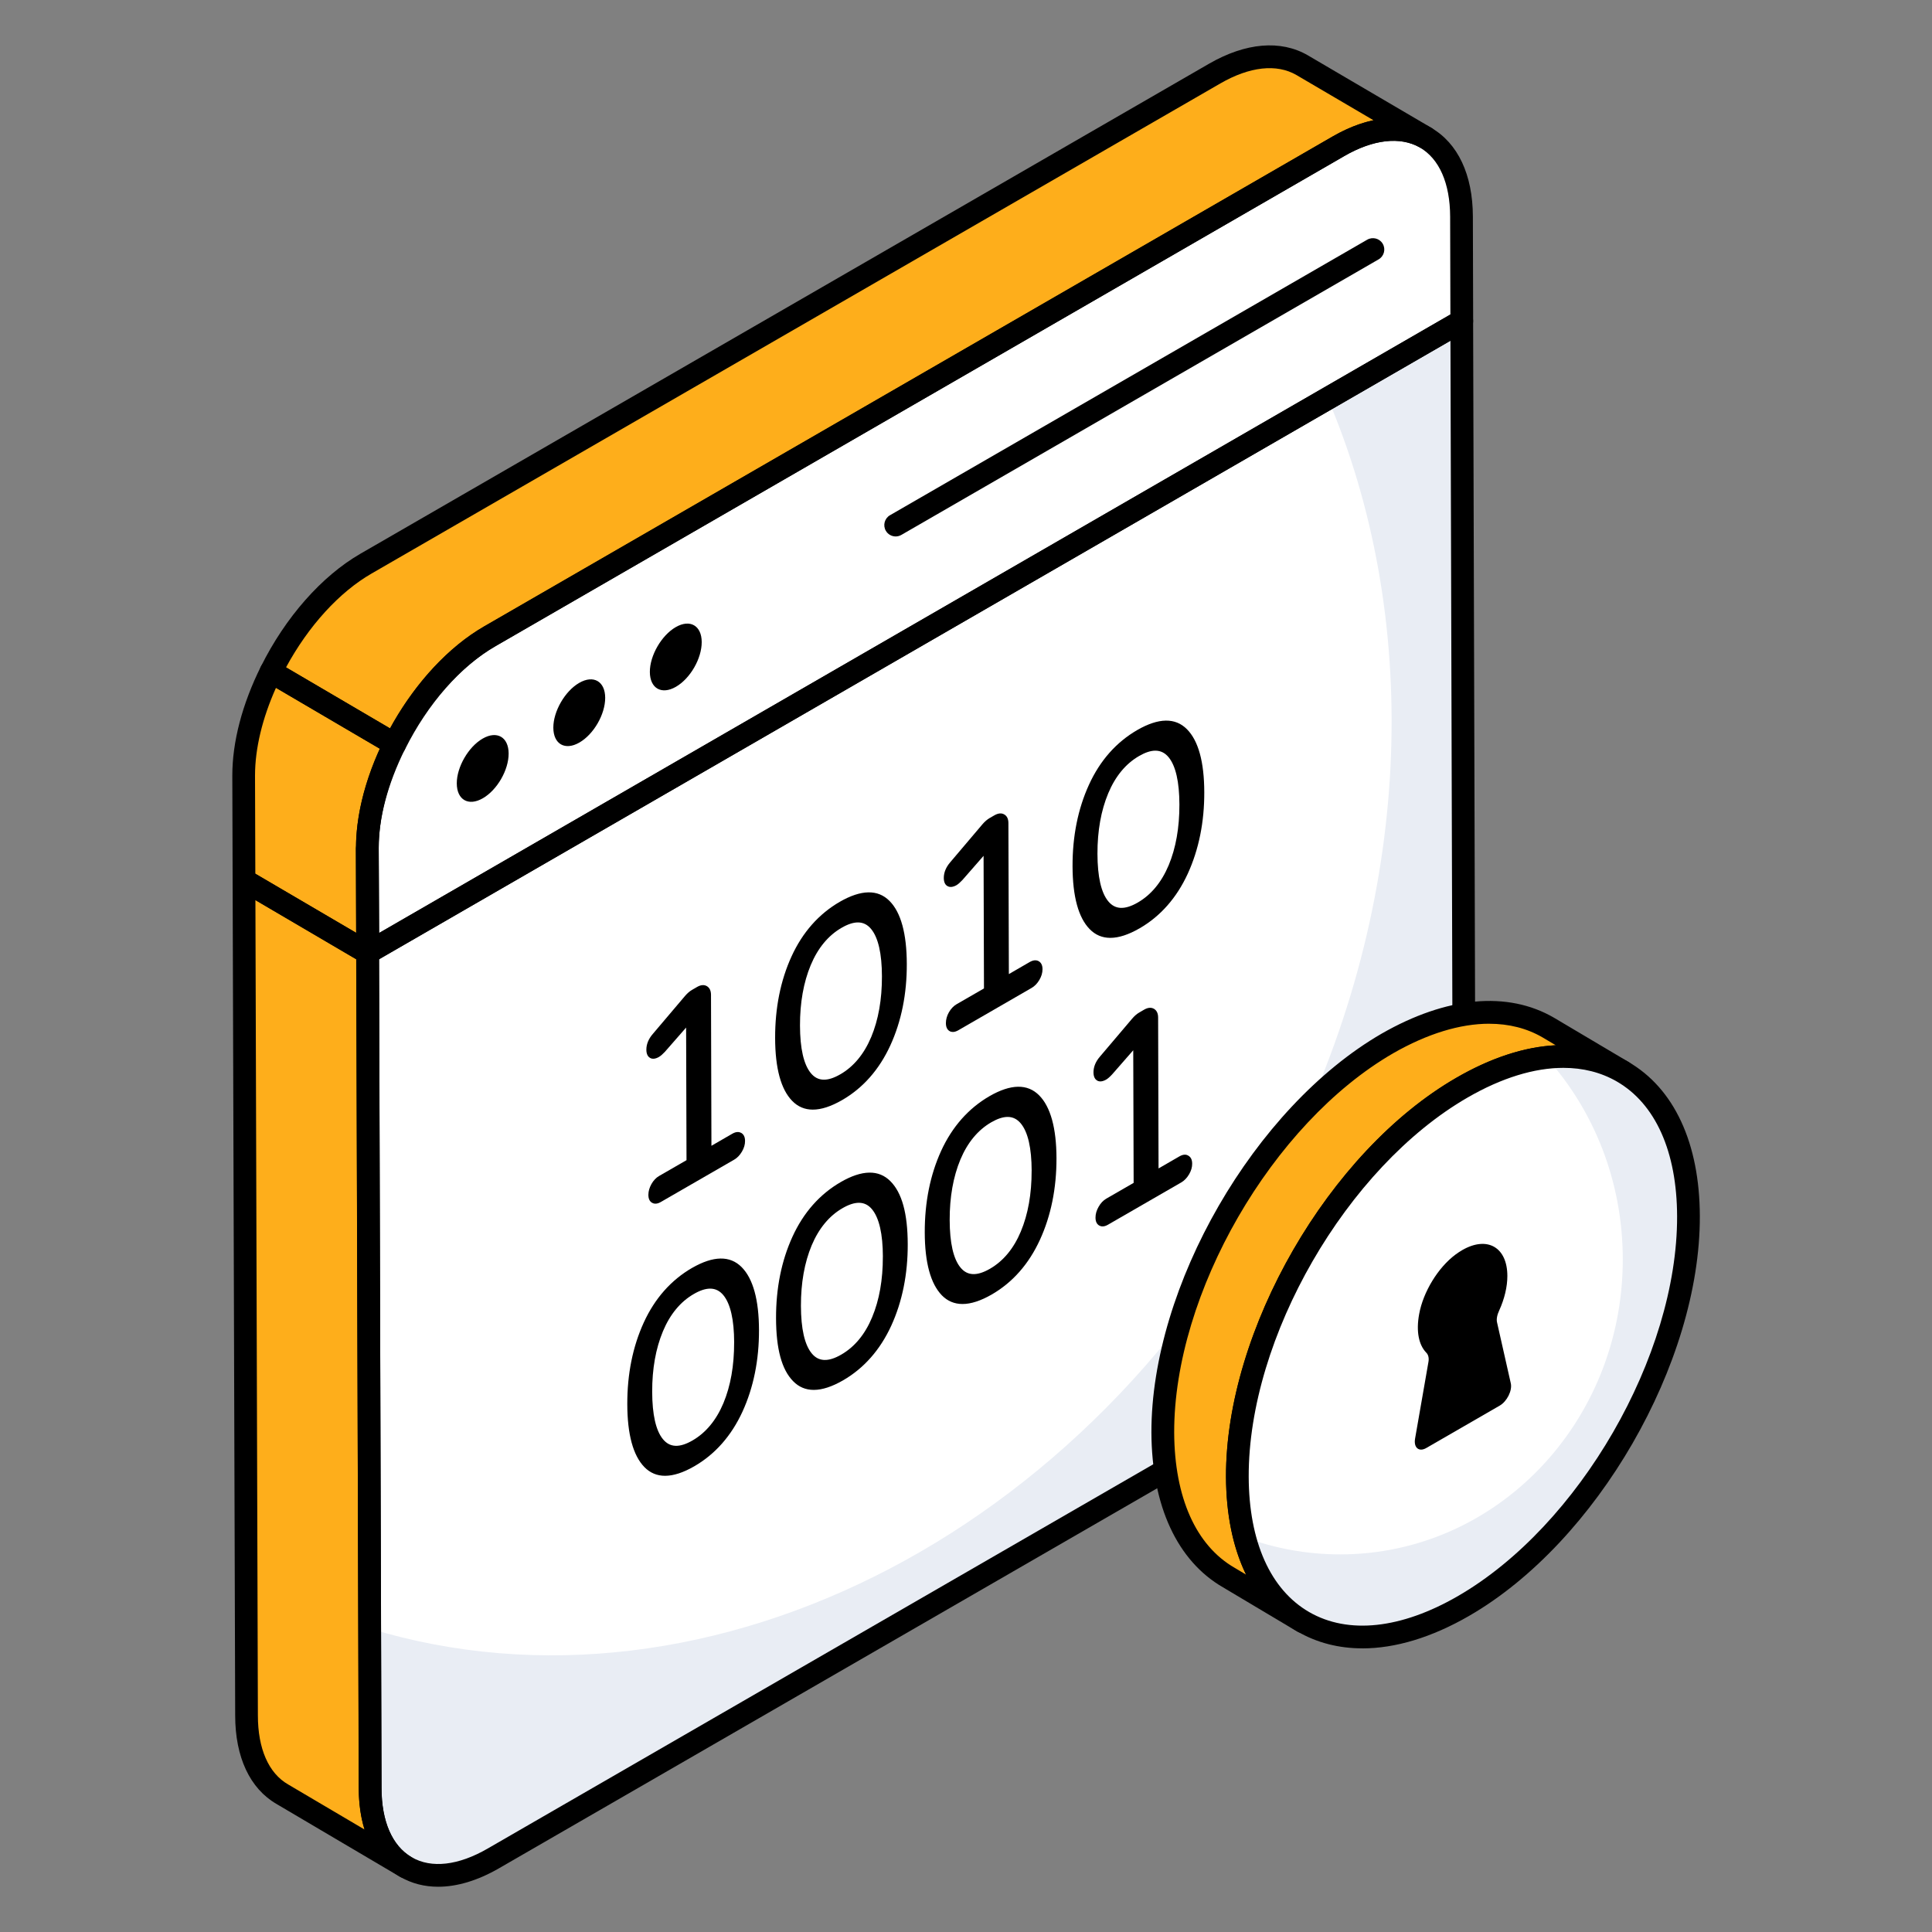 <svg xmlns="http://www.w3.org/2000/svg" xmlns:xlink="http://www.w3.org/1999/xlink" viewBox="0,0,256,256" width="272px" height="272px" fill-rule="nonzero"><rect x="0" y="0" width="256" height="256" fill="#808080" stroke="none"/><g fill="none" fill-rule="nonzero" stroke="none" stroke-width="1" stroke-linecap="butt" stroke-linejoin="miter" stroke-miterlimit="10" stroke-dasharray="" stroke-dashoffset="0" font-family="none" font-weight="none" font-size="none" text-anchor="none" style="mix-blend-mode: normal"><g transform="scale(3.765,3.765)"><path d="M12.946,33.532h-0.009l-0.009,-3.675z" fill="#ffffff"></path><path d="M47.099,5.151c2.388,-1.379 4.329,-0.272 4.337,2.471l0.01,3.676l-38.505,22.231l-0.01,-3.676c-0.008,-2.744 1.921,-6.084 4.309,-7.463z" fill="#ffffff"></path><path d="M12.931,29.854l0.01,3.676l38.505,-22.231l0.083,29.404c0.008,2.744 -1.921,6.084 -4.309,7.463l-29.86,17.239c-2.388,1.379 -4.329,0.272 -4.337,-2.471z" fill="#ffffff"></path><path d="M51.533,40.7c0,2.747 -1.921,6.092 -4.31,7.465l-29.861,17.24c-2.389,1.384 -4.33,0.269 -4.34,-2.469l-0.02,-5.624c11.974,3.653 26.009,-3.524 32.569,-17.24c4.25,-8.879 4.39,-18.484 1.155,-26.059l4.718,-2.717z" fill="#e9edf4"></path><path d="M8.677,60.375c0,1.363 0.479,2.321 1.262,2.773l4.342,2.561c-0.774,-0.451 -1.253,-1.409 -1.253,-2.773l-0.092,-29.404v-0.002l-4.35,-2.551z" fill="#feae1b"></path><path d="M8.576,27.296l0.011,3.684l4.35,2.551l-0.009,-3.673c0,-1.18 0.37,-2.464 0.965,-3.661l-4.355,-2.554c-0.593,1.195 -0.962,2.476 -0.962,3.654z" fill="#feae1b"></path><path d="M45.827,2.295c-0.792,-0.461 -1.879,-0.396 -3.077,0.295l-29.864,17.244c-1.363,0.784 -2.56,2.217 -3.349,3.808l4.355,2.554c0.79,-1.588 1.985,-3.018 3.346,-3.801l29.864,-17.244c1.197,-0.691 2.285,-0.755 3.077,-0.304z" fill="#feae1b"></path><path d="M12.946,33.932h-0.009c-0.221,0 -0.399,-0.179 -0.4,-0.399l-0.009,-3.676c-0,-0.221 0.178,-0.4 0.398,-0.401c0,0 0.001,0 0.001,0c0.22,0 0.399,0.178 0.4,0.398l0.019,3.676c0,0.106 -0.042,0.209 -0.116,0.284c-0.075,0.075 -0.177,0.118 -0.284,0.118z" fill="#000000"></path><path d="M12.941,33.93c-0.069,0 -0.138,-0.019 -0.2,-0.054c-0.124,-0.071 -0.2,-0.203 -0.2,-0.346l-0.01,-3.676c-0.008,-2.867 2.014,-6.371 4.509,-7.811l29.859,-17.24c0,0 0,0 0,0c1.288,-0.741 2.519,-0.85 3.468,-0.306c0.943,0.543 1.465,1.652 1.469,3.123l0.01,3.677c0,0.144 -0.076,0.275 -0.2,0.348l-38.505,22.23c-0.062,0.035 -0.131,0.054 -0.2,0.054zM47.299,5.498l-29.86,17.24c-2.273,1.312 -4.116,4.503 -4.109,7.115l0.008,2.985l37.707,-21.77l-0.009,-3.445c-0.003,-1.173 -0.383,-2.037 -1.068,-2.432c-0.693,-0.398 -1.64,-0.29 -2.669,0.306h0z" fill="#000000"></path><path d="M15.42,66.402c-0.481,0 -0.929,-0.114 -1.327,-0.344c-0.943,-0.542 -1.465,-1.651 -1.469,-3.123l-0.084,-29.404c-0,-0.144 0.076,-0.275 0.2,-0.348l38.505,-22.23c0.124,-0.07 0.276,-0.07 0.4,0c0.124,0.071 0.2,0.203 0.2,0.346l0.084,29.404c0.008,2.866 -2.015,6.37 -4.509,7.811l-29.859,17.239c-0.748,0.432 -1.476,0.649 -2.141,0.649zM13.342,33.76l0.083,29.173c0.003,1.174 0.383,2.038 1.068,2.432c0.691,0.4 1.64,0.289 2.668,-0.306l29.859,-17.239c2.273,-1.312 4.117,-4.505 4.109,-7.115l-0.082,-28.714z" fill="#000000"></path><path d="M31.523,18.88c-0.138,0 -0.273,-0.072 -0.347,-0.2c-0.111,-0.191 -0.045,-0.437 0.146,-0.547l16.797,-9.698c0.192,-0.109 0.437,-0.044 0.546,0.146c0.111,0.191 0.045,0.437 -0.146,0.547l-16.797,9.698c-0.063,0.036 -0.132,0.054 -0.2,0.054z" fill="#000000"></path><path d="M14.281,66.109c-0.068,0 -0.138,-0.018 -0.201,-0.055c-0,-0.001 -0.001,-0.001 -0.001,-0.001l-0.001,-0.001c-0.004,-0.002 -0.009,-0.005 -0.014,-0.008l-4.328,-2.553c-0.939,-0.541 -1.459,-1.648 -1.459,-3.116l-0.09,-29.396c-0,-0.144 0.076,-0.276 0.201,-0.348c0.124,-0.071 0.277,-0.071 0.401,0.002l4.35,2.551c0.122,0.071 0.197,0.202 0.198,0.344l0.092,29.405c0,1.163 0.371,2.022 1.043,2.423l0.01,0.006c0,0 0.001,0 0.001,0l0.001,0.001c0.19,0.112 0.253,0.357 0.142,0.547c-0.074,0.127 -0.208,0.198 -0.345,0.198zM8.989,31.679l0.087,28.694v0.001c0,1.17 0.377,2.031 1.062,2.426l2.692,1.588c-0.133,-0.43 -0.202,-0.918 -0.202,-1.453l-0.092,-29.174z" fill="#000000"></path><path d="M12.937,33.93c-0.07,0 -0.14,-0.019 -0.202,-0.056l-4.35,-2.551c-0.122,-0.071 -0.197,-0.202 -0.198,-0.344l-0.011,-3.684v-0.001c0,-1.185 0.347,-2.509 1.003,-3.832c0.049,-0.1 0.138,-0.174 0.244,-0.206c0.106,-0.031 0.221,-0.019 0.316,0.039l4.355,2.555c0.181,0.106 0.249,0.335 0.156,0.522c-0.604,1.216 -0.924,2.42 -0.924,3.482l0.009,3.673c0,0.144 -0.076,0.276 -0.201,0.348c-0.062,0.035 -0.13,0.054 -0.199,0.054zM8.986,30.75l3.548,2.081l-0.007,-2.974c0,-1.086 0.291,-2.29 0.846,-3.502l-3.661,-2.147c-0.483,1.079 -0.736,2.14 -0.737,3.087z" fill="#000000"></path><path d="M13.893,26.596c-0.07,0 -0.141,-0.019 -0.202,-0.056l-4.355,-2.555c-0.182,-0.106 -0.25,-0.334 -0.156,-0.522c0.864,-1.741 2.143,-3.19 3.508,-3.977l29.864,-17.244c1.289,-0.743 2.523,-0.848 3.478,-0.294c0,0 0.001,0 0.001,0.001l4.352,2.553c0.189,0.111 0.254,0.354 0.144,0.545c-0.11,0.189 -0.352,0.255 -0.544,0.147c-0.699,-0.398 -1.65,-0.292 -2.678,0.303l-29.864,17.244c-1.23,0.707 -2.392,2.031 -3.188,3.632c-0.049,0.1 -0.138,0.174 -0.244,0.206c-0.038,0.011 -0.076,0.017 -0.114,0.017zM10.067,23.488l3.665,2.15c0.855,-1.569 2.044,-2.864 3.307,-3.59l29.863,-17.244c0.491,-0.283 0.975,-0.475 1.438,-0.571l-2.714,-1.593c-0.696,-0.403 -1.646,-0.298 -2.676,0.296l-29.864,17.244c-1.147,0.659 -2.233,1.854 -3.02,3.308z" fill="#000000"></path><path d="M16.987,25.994c0.506,-0.292 0.912,-0.05 0.914,0.524c0.002,0.581 -0.402,1.284 -0.908,1.576c-0.503,0.29 -0.915,0.059 -0.917,-0.523c-0.002,-0.574 0.408,-1.287 0.911,-1.577z" fill="#000000"></path><path d="M20.385,24.033c0.506,-0.292 0.912,-0.05 0.914,0.524c0.002,0.581 -0.402,1.284 -0.908,1.576c-0.503,0.29 -0.915,0.059 -0.917,-0.523c-0.002,-0.574 0.408,-1.287 0.911,-1.577z" fill="#000000"></path><path d="M23.782,22.071c0.506,-0.292 0.912,-0.05 0.914,0.524c0.002,0.581 -0.402,1.284 -0.908,1.576c-0.503,0.29 -0.915,0.059 -0.917,-0.523c-0.002,-0.574 0.408,-1.287 0.911,-1.577z" fill="#000000"></path><path d="M23.193,37.196c0.057,-0.032 0.122,-0.088 0.208,-0.179l0.746,-0.853l0.014,4.667l-0.964,0.556c-0.108,0.062 -0.199,0.158 -0.27,0.284c-0.071,0.127 -0.108,0.255 -0.108,0.38c0,0.136 0.043,0.231 0.132,0.281c0.029,0.016 0.066,0.03 0.116,0.03c0.052,0 0.116,-0.015 0.192,-0.06l2.577,-1.487c0.108,-0.062 0.199,-0.156 0.274,-0.282c0.077,-0.13 0.112,-0.255 0.111,-0.378c0,-0.137 -0.045,-0.232 -0.134,-0.283c-0.061,-0.034 -0.165,-0.058 -0.312,0.027l-0.737,0.426l-0.015,-5.313c-0.001,-0.147 -0.05,-0.25 -0.148,-0.307c-0.095,-0.054 -0.212,-0.045 -0.342,0.03l-0.174,0.101c-0.085,0.048 -0.168,0.12 -0.25,0.215l-1.132,1.335c-0.152,0.175 -0.229,0.362 -0.229,0.556c0,0.179 0.071,0.256 0.13,0.29c0.084,0.048 0.191,0.037 0.315,-0.035z" fill="#000000"></path><path d="M28.607,39.052c0.298,0 0.641,-0.112 1.029,-0.335c0.735,-0.424 1.306,-1.071 1.698,-1.924c0.388,-0.846 0.584,-1.812 0.58,-2.87c-0.003,-1.066 -0.207,-1.811 -0.607,-2.214c-0.41,-0.415 -0.999,-0.403 -1.75,0.028c-0.742,0.429 -1.313,1.077 -1.701,1.926c-0.386,0.846 -0.579,1.811 -0.576,2.868c0.002,1.066 0.205,1.812 0.602,2.215c0.199,0.204 0.441,0.306 0.725,0.306zM29.574,37.809c-0.459,0.266 -0.799,0.252 -1.039,-0.043c-0.25,-0.304 -0.378,-0.868 -0.38,-1.673c-0.002,-0.804 0.125,-1.52 0.378,-2.127c0.251,-0.6 0.616,-1.042 1.086,-1.313c0.217,-0.126 0.409,-0.189 0.575,-0.189c0.184,0 0.339,0.078 0.465,0.232c0.25,0.305 0.378,0.865 0.38,1.665c0.002,0.813 -0.125,1.531 -0.377,2.135v-0.001c-0.251,0.6 -0.617,1.042 -1.087,1.314z" fill="#000000"></path><path d="M33.664,31.152c0.056,-0.033 0.121,-0.089 0.207,-0.18l0.745,-0.852l0.014,4.667l-0.963,0.555c-0.108,0.063 -0.199,0.159 -0.272,0.286c-0.07,0.125 -0.105,0.253 -0.105,0.379c0,0.136 0.043,0.231 0.13,0.282c0.034,0.02 0.073,0.03 0.114,0.03c0.058,0 0.124,-0.02 0.195,-0.061l2.573,-1.486c0.111,-0.064 0.201,-0.156 0.276,-0.282c0.076,-0.128 0.112,-0.252 0.112,-0.379c0,-0.137 -0.045,-0.232 -0.136,-0.284c-0.088,-0.048 -0.192,-0.038 -0.312,0.029l-0.736,0.426l-0.016,-5.312c0,-0.149 -0.049,-0.252 -0.147,-0.307c-0.093,-0.055 -0.209,-0.046 -0.341,0.028l-0.177,0.102c-0.081,0.048 -0.165,0.119 -0.246,0.213l-1.132,1.335c-0.153,0.176 -0.231,0.364 -0.231,0.557c0.001,0.145 0.046,0.243 0.132,0.288c0.084,0.048 0.191,0.036 0.317,-0.034z" fill="#000000"></path><path d="M40.106,32.672c0.733,-0.424 1.304,-1.07 1.696,-1.923c0.389,-0.85 0.585,-1.817 0.581,-2.871c-0.003,-1.065 -0.208,-1.809 -0.609,-2.213c-0.41,-0.414 -0.997,-0.405 -1.748,0.027c-0.741,0.428 -1.313,1.076 -1.701,1.926c-0.387,0.846 -0.581,1.812 -0.578,2.869c0.003,1.065 0.207,1.81 0.604,2.214c0.199,0.204 0.442,0.306 0.726,0.306c0.298,0 0.641,-0.112 1.028,-0.335zM38.624,30.048c-0.002,-0.807 0.126,-1.522 0.379,-2.128c0.251,-0.6 0.616,-1.042 1.086,-1.313c0.216,-0.125 0.406,-0.188 0.572,-0.188c0.185,0 0.34,0.077 0.467,0.231c0.25,0.305 0.378,0.865 0.38,1.665c0.002,0.813 -0.125,1.531 -0.377,2.135c-0.252,0.6 -0.618,1.042 -1.087,1.313c-0.459,0.266 -0.799,0.251 -1.04,-0.043c-0.25,-0.302 -0.378,-0.864 -0.38,-1.672z" fill="#000000"></path><path d="M24.356,44.623c-0.741,0.429 -1.313,1.077 -1.701,1.926c-0.387,0.847 -0.581,1.813 -0.578,2.87c0.002,1.063 0.205,1.808 0.603,2.215c0.199,0.203 0.442,0.305 0.726,0.305c0.298,0 0.642,-0.112 1.029,-0.335c0.734,-0.424 1.304,-1.071 1.696,-1.923c0.388,-0.848 0.584,-1.814 0.581,-2.871c-0.003,-1.063 -0.208,-1.808 -0.609,-2.213c-0.41,-0.415 -0.997,-0.405 -1.748,0.027zM25.837,47.247c0.002,0.813 -0.125,1.531 -0.377,2.135c-0.252,0.6 -0.618,1.042 -1.087,1.313c-0.459,0.266 -0.799,0.251 -1.04,-0.043c-0.25,-0.302 -0.378,-0.864 -0.38,-1.672c-0.002,-0.807 0.126,-1.522 0.379,-2.128c0.251,-0.599 0.616,-1.04 1.086,-1.311c0.217,-0.126 0.409,-0.189 0.575,-0.189c0.184,0 0.338,0.077 0.465,0.23c0.25,0.305 0.378,0.865 0.38,1.665z" fill="#000000"></path><path d="M29.59,41.601c-0.741,0.428 -1.313,1.076 -1.701,1.926c-0.386,0.845 -0.58,1.81 -0.577,2.868c0.003,1.082 0.2,1.807 0.602,2.215c0.199,0.204 0.441,0.306 0.726,0.306c0.298,0 0.641,-0.112 1.029,-0.335c0.735,-0.425 1.306,-1.072 1.698,-1.924c0.387,-0.846 0.583,-1.812 0.58,-2.87c-0.003,-1.081 -0.203,-1.806 -0.608,-2.214c-0.409,-0.414 -0.999,-0.405 -1.749,0.028zM31.071,44.225c0.002,0.814 -0.125,1.532 -0.378,2.135v0.001c-0.25,0.6 -0.615,1.042 -1.086,1.313c-0.459,0.266 -0.8,0.25 -1.039,-0.043c-0.25,-0.303 -0.378,-0.867 -0.38,-1.673c-0.002,-0.805 0.125,-1.521 0.377,-2.126c0.252,-0.599 0.617,-1.041 1.087,-1.312c0.217,-0.126 0.409,-0.189 0.576,-0.189c0.183,0 0.338,0.077 0.464,0.231c0.25,0.306 0.378,0.867 0.38,1.665z" fill="#000000"></path><path d="M34.823,38.579c-0.738,0.428 -1.311,1.075 -1.701,1.926c-0.386,0.847 -0.579,1.812 -0.576,2.868c0.002,1.062 0.205,1.807 0.603,2.216c0.199,0.203 0.442,0.304 0.726,0.304c0.298,0 0.641,-0.112 1.028,-0.334c0.735,-0.425 1.305,-1.072 1.696,-1.924c0.389,-0.847 0.585,-1.813 0.583,-2.871c-0.003,-1.063 -0.208,-1.808 -0.609,-2.213c-0.41,-0.415 -0.998,-0.405 -1.75,0.028zM36.307,41.202c0.002,0.814 -0.126,1.533 -0.379,2.136v0.001c-0.25,0.599 -0.615,1.041 -1.086,1.313c-0.459,0.266 -0.8,0.251 -1.039,-0.043c-0.25,-0.303 -0.378,-0.867 -0.38,-1.673c-0.002,-0.805 0.125,-1.521 0.377,-2.127c0.251,-0.598 0.616,-1.039 1.086,-1.311c0.219,-0.126 0.41,-0.189 0.577,-0.189c0.183,0 0.337,0.077 0.464,0.231c0.251,0.303 0.379,0.864 0.381,1.664z" fill="#000000"></path><path d="M41.823,40.671c-0.062,-0.037 -0.164,-0.06 -0.312,0.025l-0.737,0.426l-0.015,-5.309c0,-0.148 -0.049,-0.252 -0.148,-0.31c-0.095,-0.054 -0.211,-0.046 -0.343,0.03l-0.173,0.101c-0.086,0.049 -0.169,0.121 -0.25,0.216l-1.132,1.334c-0.152,0.175 -0.229,0.362 -0.229,0.556c0,0.179 0.071,0.256 0.13,0.29c0.084,0.048 0.189,0.037 0.317,-0.035c0.056,-0.033 0.124,-0.091 0.206,-0.179l0.746,-0.853l0.014,4.667l-0.964,0.556c-0.108,0.063 -0.198,0.159 -0.269,0.286c-0.072,0.125 -0.109,0.252 -0.109,0.378c0,0.137 0.043,0.231 0.132,0.282c0.029,0.016 0.066,0.03 0.116,0.03c0.052,0 0.116,-0.015 0.192,-0.06l2.577,-1.487c0.108,-0.062 0.199,-0.157 0.274,-0.282c0.077,-0.13 0.112,-0.255 0.111,-0.378c0,-0.172 -0.073,-0.248 -0.134,-0.28z" fill="#000000"></path><g><path d="M57.115,37.721c-1.448,-0.841 -3.456,-0.724 -5.662,0.56c-4.378,2.521 -7.916,8.651 -7.904,13.695c0.012,2.51 0.887,4.273 2.312,5.102l-2.613,-1.557c-1.436,-0.829 -2.312,-2.592 -2.324,-5.102c-0.011,-5.043 3.526,-11.161 7.904,-13.695c2.218,-1.272 4.215,-1.401 5.662,-0.56z" fill="#feae1b"></path><path d="M45.86,57.478c-0.068,0 -0.137,-0.018 -0.201,-0.055c-0.024,-0.014 -0.048,-0.028 -0.072,-0.043l-2.545,-1.516c-1.61,-0.93 -2.507,-2.864 -2.519,-5.444c-0.012,-5.151 3.623,-11.45 8.104,-14.043c2.282,-1.308 4.434,-1.507 6.063,-0.56l2.628,1.559c0.189,0.112 0.252,0.356 0.141,0.546c-0.111,0.19 -0.354,0.257 -0.546,0.144c-1.387,-0.806 -3.254,-0.606 -5.26,0.561c-4.261,2.454 -7.716,8.441 -7.705,13.348c0.01,2.247 0.739,3.921 2.053,4.723l0.063,0.037c0.189,0.112 0.252,0.357 0.14,0.547c-0.075,0.126 -0.208,0.197 -0.345,0.197zM52.412,36.029c-1.024,0 -2.178,0.35 -3.385,1.042c-4.258,2.464 -7.714,8.452 -7.703,13.347c0.011,2.283 0.765,3.973 2.124,4.757l0.406,0.242c-0.456,-0.94 -0.699,-2.104 -0.705,-3.439c-0.012,-5.163 3.624,-11.463 8.104,-14.043c1.219,-0.71 2.407,-1.095 3.5,-1.149l-0.467,-0.277c-0.551,-0.32 -1.183,-0.479 -1.874,-0.479z" fill="#000000"></path></g><g fill="#ffffff"><path d="M51.453,38.278c4.39,-2.535 7.958,-0.51 7.972,4.526c0.014,5.045 -3.53,11.184 -7.92,13.718c-4.383,2.53 -7.943,0.493 -7.957,-4.552c-0.014,-5.036 3.522,-11.162 7.905,-13.693z"></path></g><g fill="#e9edf4"><path d="M59.426,42.807c0.009,5.045 -3.529,11.18 -7.926,13.715c-3.697,2.137 -6.809,1.02 -7.695,-2.42c1.046,0.39 2.181,0.603 3.36,0.603c5.497,0 9.947,-4.637 9.947,-10.382c0,-2.748 -1.019,-5.248 -2.686,-7.101c2.917,-0.337 4.982,1.755 5,5.585z"></path></g><g fill="#000000"><path d="M47.948,58.012c-0.825,0 -1.59,-0.193 -2.268,-0.583c-1.626,-0.936 -2.525,-2.874 -2.533,-5.458c-0.015,-5.153 3.622,-11.451 8.105,-14.04c2.263,-1.306 4.41,-1.507 6.046,-0.565c1.622,0.934 2.519,2.864 2.526,5.438c0.015,5.161 -3.627,11.472 -8.12,14.065c-1.317,0.76 -2.596,1.144 -3.756,1.144zM55.024,37.582c-1.024,0 -2.172,0.351 -3.371,1.043v0c-4.263,2.461 -7.719,8.447 -7.706,13.345c0.007,2.286 0.764,3.979 2.132,4.767c1.373,0.79 3.229,0.591 5.225,-0.561c4.271,-2.466 7.734,-8.464 7.72,-13.37c-0.006,-2.275 -0.761,-3.961 -2.125,-4.746c-0.554,-0.319 -1.187,-0.478 -1.875,-0.478zM51.453,38.278h0.01z"></path></g><g fill="#000000"><path d="M51.46,43.997c0.882,-0.509 1.587,-0.103 1.59,0.905c0.001,0.386 -0.102,0.81 -0.284,1.211c-0.074,0.157 -0.108,0.313 -0.078,0.432l0.482,2.136c0.06,0.255 -0.132,0.639 -0.389,0.788l-2.586,1.493c-0.257,0.148 -0.451,-0.013 -0.392,-0.337l0.468,-2.684c0.029,-0.153 -0.006,-0.27 -0.08,-0.341c-0.253,-0.264 -0.359,-0.732 -0.246,-1.349c0.141,-0.782 0.664,-1.641 1.282,-2.1c0.079,-0.059 0.158,-0.11 0.235,-0.155z"></path></g></g></g></svg>